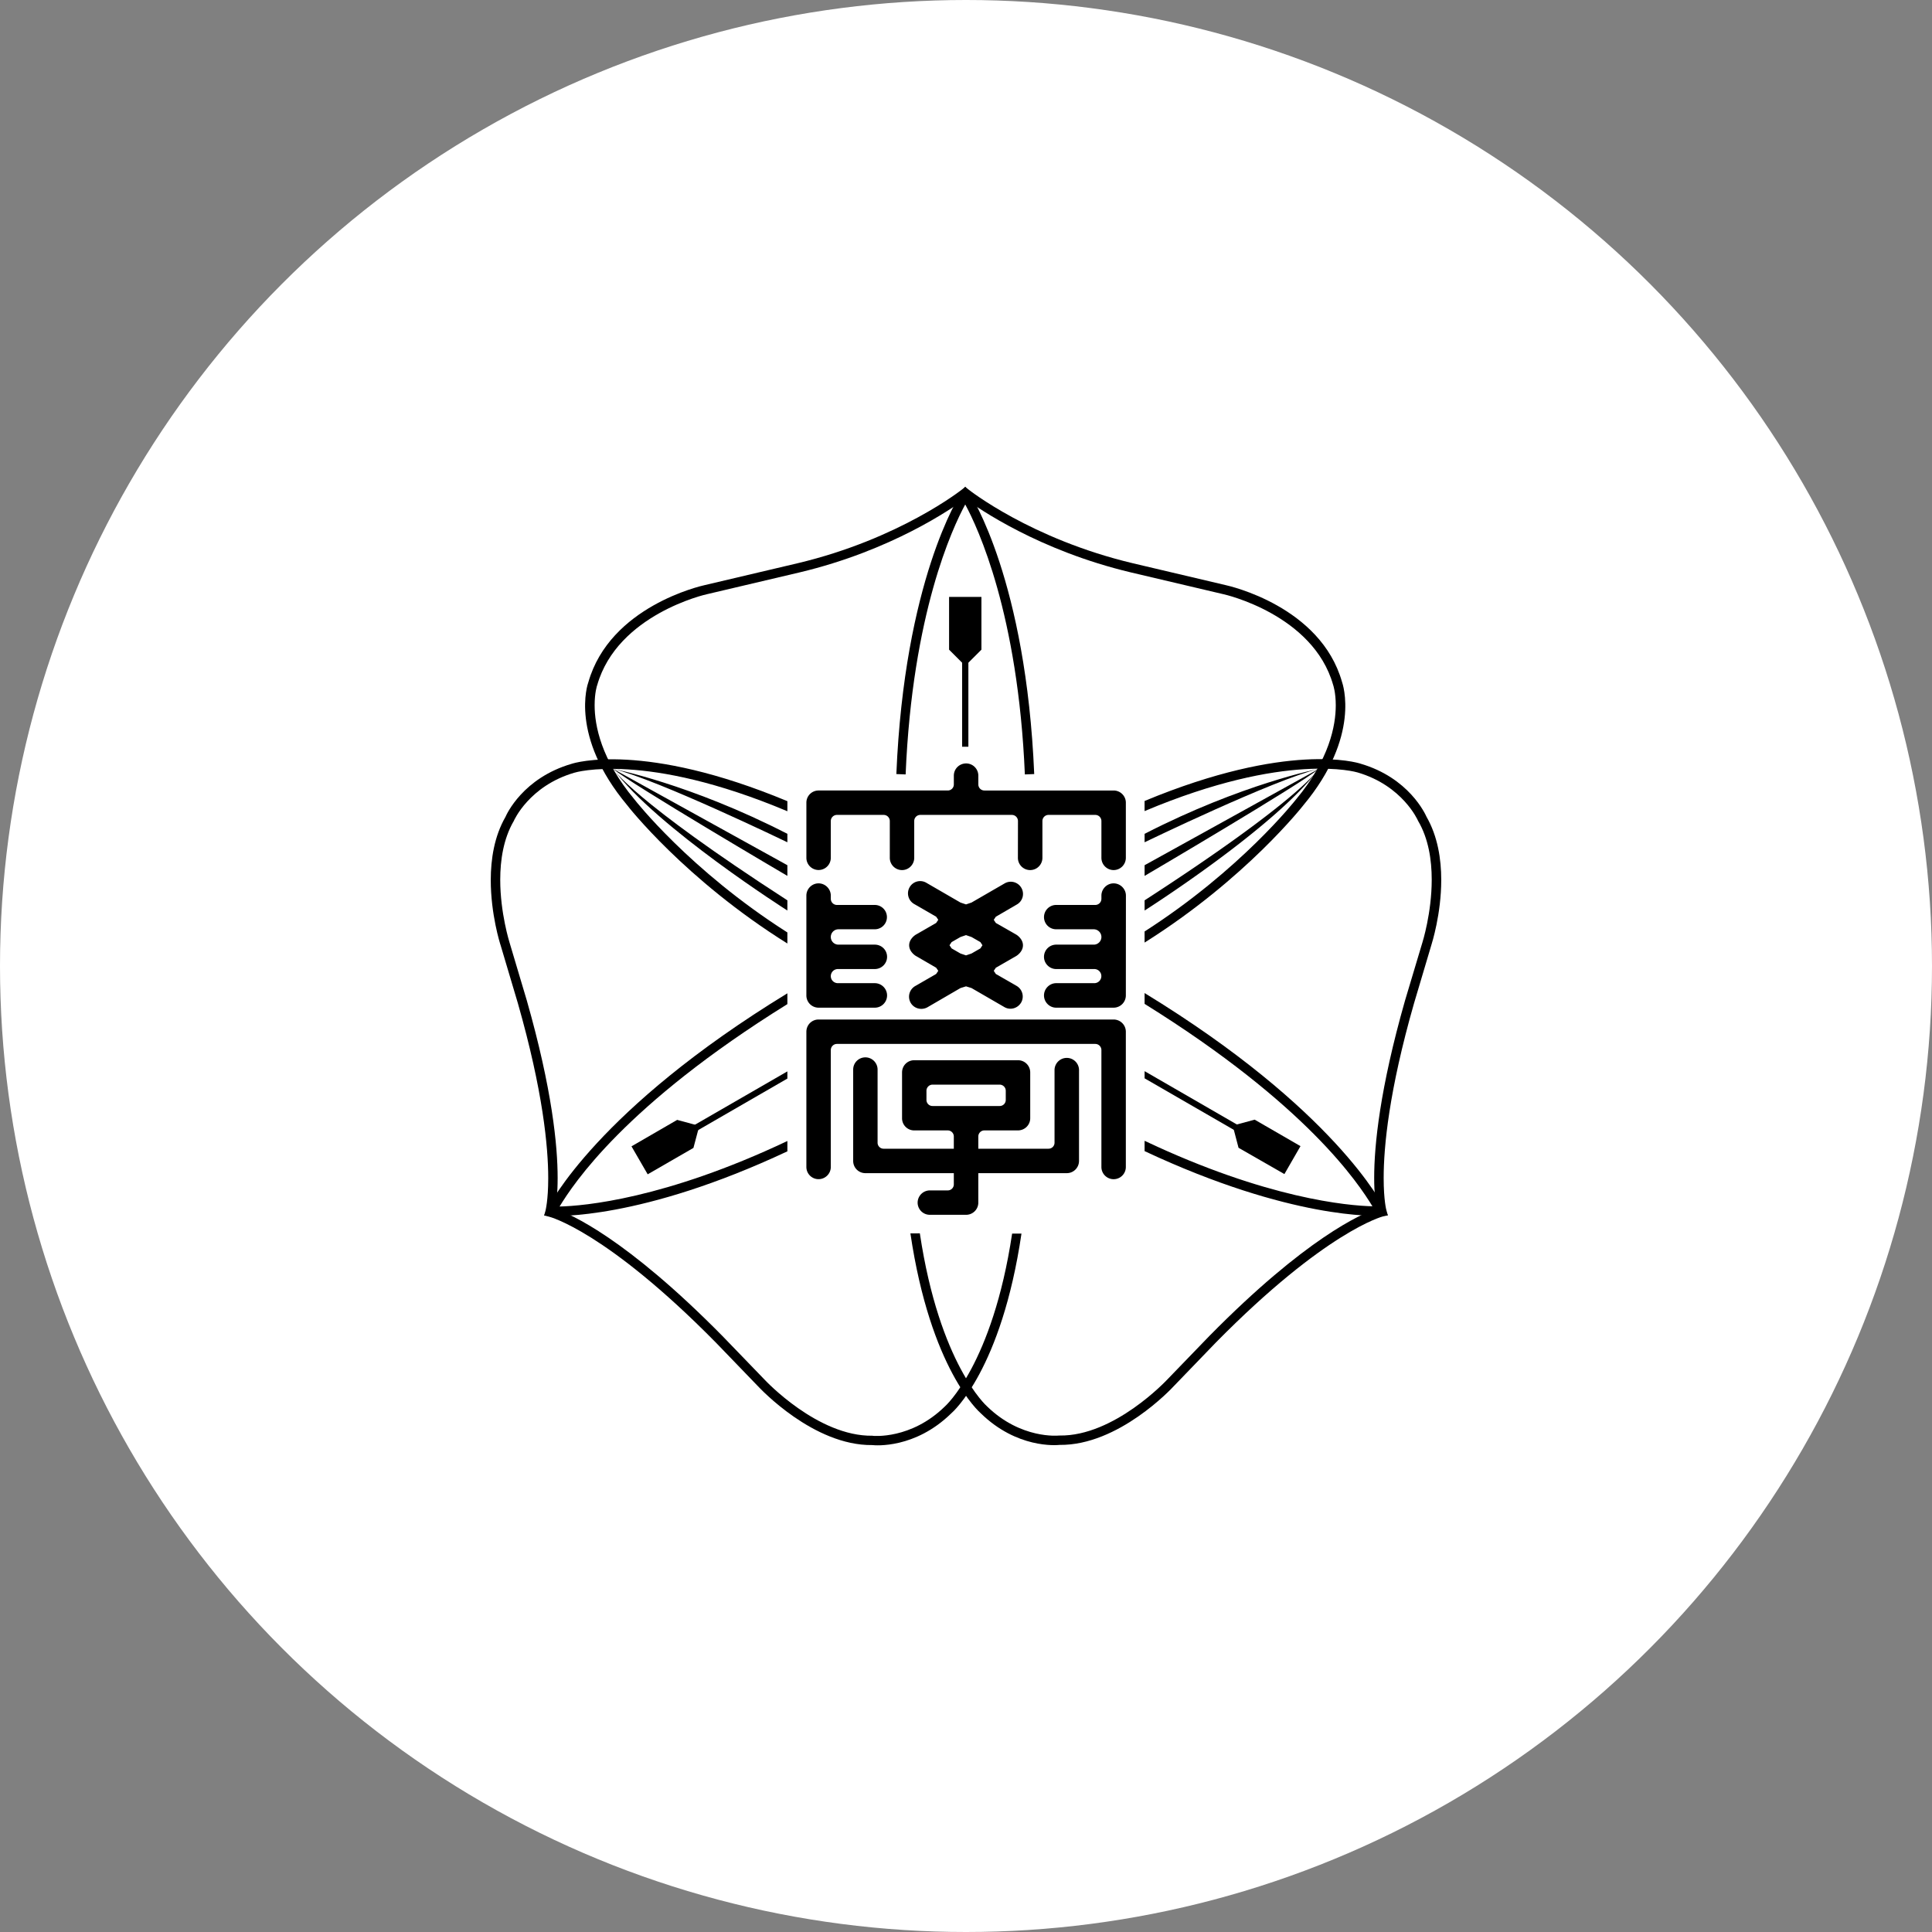 <svg xmlns="http://www.w3.org/2000/svg" width="225" height="225" viewBox="0 0 225 225"><rect x="0" y="0" width="225" height="225" fill="#808080" stroke="none"/><circle fill="#FFF" cx="112.5" cy="112.5" r="112.5"/><path d="M133.299 109.771c11.788-7.412 18.432-15.92 18.501-16.006 6.692-8.026 4.578-14.096 4.488-14.357-2.503-8.791-13.125-11.174-13.576-11.271l-10.776-2.539c-11.888-2.824-19.116-8.564-19.179-8.619l-.346-.277-.343.277c-.069.055-7.299 5.795-19.192 8.619l-10.782 2.539c-.439.098-11.054 2.48-13.576 11.318-.085.215-2.192 6.284 4.524 14.318.047.078 6.755 8.672 18.656 16.107v-1.287c-11.364-7.237-17.746-15.407-17.809-15.492-3.887-4.647-4.638-8.613-4.638-10.973 0-1.466.284-2.32.303-2.347 2.349-8.225 12.672-10.565 12.784-10.581l10.794-2.541c10.696-2.547 17.708-7.42 19.278-8.574 1.574 1.154 8.585 6.027 19.277 8.574l10.789 2.541c.112.016 10.438 2.356 12.775 10.545.016.036.313.906.313 2.396 0 2.367-.754 6.313-4.613 10.94-.086.104-6.409 8.19-17.653 15.399l.001 1.291"/><path d="M111.956 57.358c-.268.416-6.627 10.276-7.567 32.788l1.08.044c.785-18.747 5.465-28.728 6.942-31.441 1.469 2.714 6.151 12.694 6.944 31.441l1.09-.044c-.949-22.512-7.309-32.372-7.584-32.788l-.45-.685-.455.685"/><path d="M112.411 77.542l-1.882-1.881v-6.148h3.767v6.148l-1.885 1.881"/><path d="M112.049 76.403h.728v10.563h-.728V76.403zm-20.351 56.478c-14.284 6.764-23.717 7.561-26.53 7.63 1.604-2.627 7.598-11.808 26.53-23.573v-1.258c-22.144 13.525-27.74 24.691-27.965 25.131l-.361.742.809.047c.45.023 10.4.519 27.518-7.517v-1.202"/><path d="M81.438 131.12l-.681 2.565-5.328 3.075-1.886-3.258 5.321-3.081 2.574.699"/><path d="M91.698 124.773l-11.434 6.597.365.633 11.069-6.394v-.836"/><path d="M117.872 143.664c-2.289 15.234-7.793 20.098-7.844 20.143-3.938 3.851-8.326 3.411-8.36 3.411l-.043-.013h-.027c-6.374.089-12.479-6.451-12.542-6.518l-4.905-5.08c-11.229-11.394-17.689-14.217-19.469-14.82.112-.614.261-1.764.261-3.604 0-3.758-.638-10.305-3.584-20.644l-2.013-6.755c-.016-.063-1.089-3.446-1.089-7.323 0-2.3.373-4.761 1.555-6.809l.026-.031.008-.034c.016-.036 1.788-4.07 7.047-5.598.098-.035 8.24-2.487 24.806 4.489v-1.173c-16.701-6.955-24.778-4.468-25.116-4.354-5.683 1.647-7.591 5.894-7.719 6.191-1.299 2.255-1.71 4.917-1.71 7.35 0 3.977 1.076 7.386 1.153 7.611l2.007 6.746c2.918 10.219 3.532 16.715 3.532 20.359 0 2.617-.318 3.768-.318 3.79l-.155.552.552.141c.069.009 6.658 1.684 19.457 14.677l4.882 5.062c.261.274 6.472 6.941 13.319 6.863.397.047 4.982.424 9.182-3.678.217-.182 5.864-5.131 8.196-20.952l-1.089.001m15.427-10.807c14.283 6.764 23.717 7.557 26.534 7.627-1.608-2.629-7.603-11.801-26.534-23.573v-1.259c22.146 13.524 27.742 24.69 27.957 25.135l.373.742-.832.05c-.439.028-10.39.502-27.498-7.521v-1.201"/><path d="M143.561 131.086l.678 2.584 5.342 3.063 1.873-3.254-5.336-3.084-2.557.691"/><path d="M133.299 124.747l11.434 6.606-.36.623-11.073-6.394v-.835"/><path d="M107.125 143.636c2.281 15.236 7.773 20.101 7.828 20.149 3.957 3.855 8.324 3.404 8.375 3.396h.07c6.373.094 12.473-6.451 12.543-6.521l4.896-5.068c11.236-11.402 17.688-14.217 19.469-14.822-.113-.614-.269-1.77-.269-3.601 0-3.758.649-10.323 3.592-20.646l2.021-6.752c.021-.07 1.088-3.454 1.088-7.326 0-2.297-.375-4.769-1.569-6.813l-.021-.034-.015-.036c-.016-.034-1.78-4.069-7.03-5.604-.104-.027-8.24-2.479-24.806 4.501v-1.178c16.705-6.942 24.771-4.466 25.115-4.354 5.683 1.644 7.583 5.893 7.724 6.203 1.295 2.255 1.711 4.906 1.711 7.342 0 3.974-1.09 7.386-1.158 7.611l-2.006 6.743c-2.928 10.219-3.541 16.714-3.541 20.359 0 2.614.312 3.767.33 3.801l.155.552-.553.12c-.069.021-6.669 1.703-19.468 14.685l-4.883 5.062c-.248.275-6.459 6.945-13.32 6.867-.403.043-4.981.424-9.18-3.681-.205-.183-5.856-5.132-8.197-20.954l1.099-.001M71.402 89.54s8.947 1.737 20.296 7.567v.984c0 .001-15.104-7.307-20.296-8.551m0 0l20.296 11.222v1.244S73.492 91.312 71.402 89.54"/><path d="M71.402 89.54s2.176 3.596 20.296 15.313v1.187s-15.224-9.667-20.296-16.5m82.185 0s-8.938 1.737-20.288 7.567v.984c0 .001 15.096-7.307 20.288-8.551m0 0l-20.288 11.222v1.244s18.205-10.694 20.288-12.466"/><path d="M153.587 89.54s-2.177 3.596-20.288 15.313v1.187s15.226-9.667 20.288-16.5M96.755 99.899a1.422 1.422 0 1 1-2.844 0v-6.422c0-.784.633-1.416 1.418-1.416h15.046a.705.705 0 0 0 .708-.702v-1.023c0-.797.641-1.427 1.434-1.427.777 0 1.419.63 1.419 1.427v1.011c0 .397.311.714.707.714h15.045c.785 0 1.428.632 1.428 1.416v6.422a1.43 1.43 0 0 1-1.428 1.43 1.427 1.427 0 0 1-1.418-1.43v-4.276c0-.4-.318-.719-.715-.719h-5.449a.711.711 0 0 0-.707.717v4.278a1.427 1.427 0 0 1-2.855.005v-.005l.008-4.276c0-.4-.317-.719-.715-.719h-10.658a.708.708 0 0 0-.708.707v4.288c0 .792-.642 1.43-1.418 1.43a1.424 1.424 0 0 1-1.427-1.421v-4.285c0-.4-.319-.719-.715-.719H97.47a.714.714 0 0 0-.715.713v4.282m-2.845 36.007c0 .783.633 1.419 1.418 1.419.785 0 1.427-.636 1.427-1.419v-13.612c0-.396.319-.719.715-.719h30.084c.396 0 .715.321.715.719v13.612a1.423 1.423 0 0 0 2.846 0v-15.747c0-.798-.643-1.427-1.428-1.427H95.328c-.785 0-1.418.629-1.418 1.427v15.747m29.092-21.406c-.777 0-1.419.65-1.419 1.427 0 .786.642 1.427 1.419 1.427h6.686a1.43 1.43 0 0 0 1.428-1.427l.008-11.625c0-.777-.648-1.426-1.436-1.426-.776 0-1.418.648-1.418 1.426v.369c0 .4-.318.719-.715.719h-4.553a1.416 1.416 0 1 0-.002 2.834h4.383a.9.9 0 0 1 .887.898c0 .492-.404.89-.887.89h-4.381a1.42 1.42 0 0 0-1.419 1.421v.002c0 .776.642 1.419 1.419 1.419h4.438a.822.822 0 1 1 0 1.646h-4.438M93.91 104.302c0-.777.633-1.426 1.418-1.426.785 0 1.427.648 1.427 1.426v.369c0 .4.319.719.715.719h4.404a1.417 1.417 0 1 1 .001 2.834h-4.234a.894.894 0 0 0-.886.898c0 .492.396.89.886.89h4.233c.797 0 1.434.63 1.434 1.423 0 .776-.637 1.419-1.434 1.419h-4.291a.826.826 0 0 0-.828.824v.004c0 .459.37.818.828.818h4.291c.797 0 1.434.65 1.434 1.427 0 .786-.637 1.427-1.434 1.427h-6.546a1.422 1.422 0 0 1-1.418-1.427v-11.625"/><path d="M125.661 135.198c0 .792-.638 1.427-1.423 1.427h-10.305v3.436c0 .785-.642 1.414-1.418 1.414h-4.213a1.418 1.418 0 0 1-1.435-1.404v-.01a1.43 1.43 0 0 1 1.433-1.427h2.073a.7.7 0 0 0 .708-.69v-1.319h-10.297a1.418 1.418 0 0 1-1.423-1.413v-10.648c0-.787.63-1.424 1.423-1.424.777 0 1.419.637 1.419 1.424v8.506a.701.701 0 0 0 .692.709h8.186v-1.424a.705.705 0 0 0-.703-.707h-3.907a1.413 1.413 0 0 1-1.418-1.409V124.9c0-.797.629-1.426 1.418-1.426h12.08a1.42 1.42 0 0 1 1.428 1.413v5.343c0 .785-.639 1.418-1.436 1.418h-3.902a.707.707 0 0 0-.707.703v1.428h8.17a.7.7 0 0 0 .707-.693v-8.522a1.427 1.427 0 0 1 2.851 0v10.634m-8.532-8.162a.715.715 0 0 0-.707-.72h-7.821a.714.714 0 0 0-.707.72v1.062c0 .396.318.707.707.707h7.821a.704.704 0 0 0 .707-.703v-1.066zm-9.131-9.723c-.685.375-1.555.144-1.943-.528a1.43 1.43 0 0 1 .517-1.943l2.453-1.416.245-.364-.245-.361-2.383-1.383s-.762-.454-.762-1.232c0-.771.762-1.229.762-1.229l2.383-1.372.245-.365-.245-.361-2.573-1.485a1.43 1.43 0 0 1-.517-1.95 1.413 1.413 0 0 1 1.93-.524l.006.003 3.987 2.309.643.215.637-.215 3.871-2.238a1.42 1.42 0 0 1 1.932.517 1.41 1.41 0 0 1-.516 1.944l-2.452 1.426-.24.361.24.365 2.401 1.372s.758.458.758 1.229c0 .778-.758 1.232-.758 1.232l-2.401 1.383-.24.361.24.364 2.418 1.388c.684.401.916 1.265.528 1.943-.409.686-1.272.917-1.944.529l-3.836-2.221-.637-.197-.643.197-3.861 2.246m2.826-7.597l-.245.366.245.368 1.033.596.643.217.638-.217 1.037-.596.24-.368-.24-.366-1.037-.594-.638-.219-.643.219-1.033.594z"/></svg>